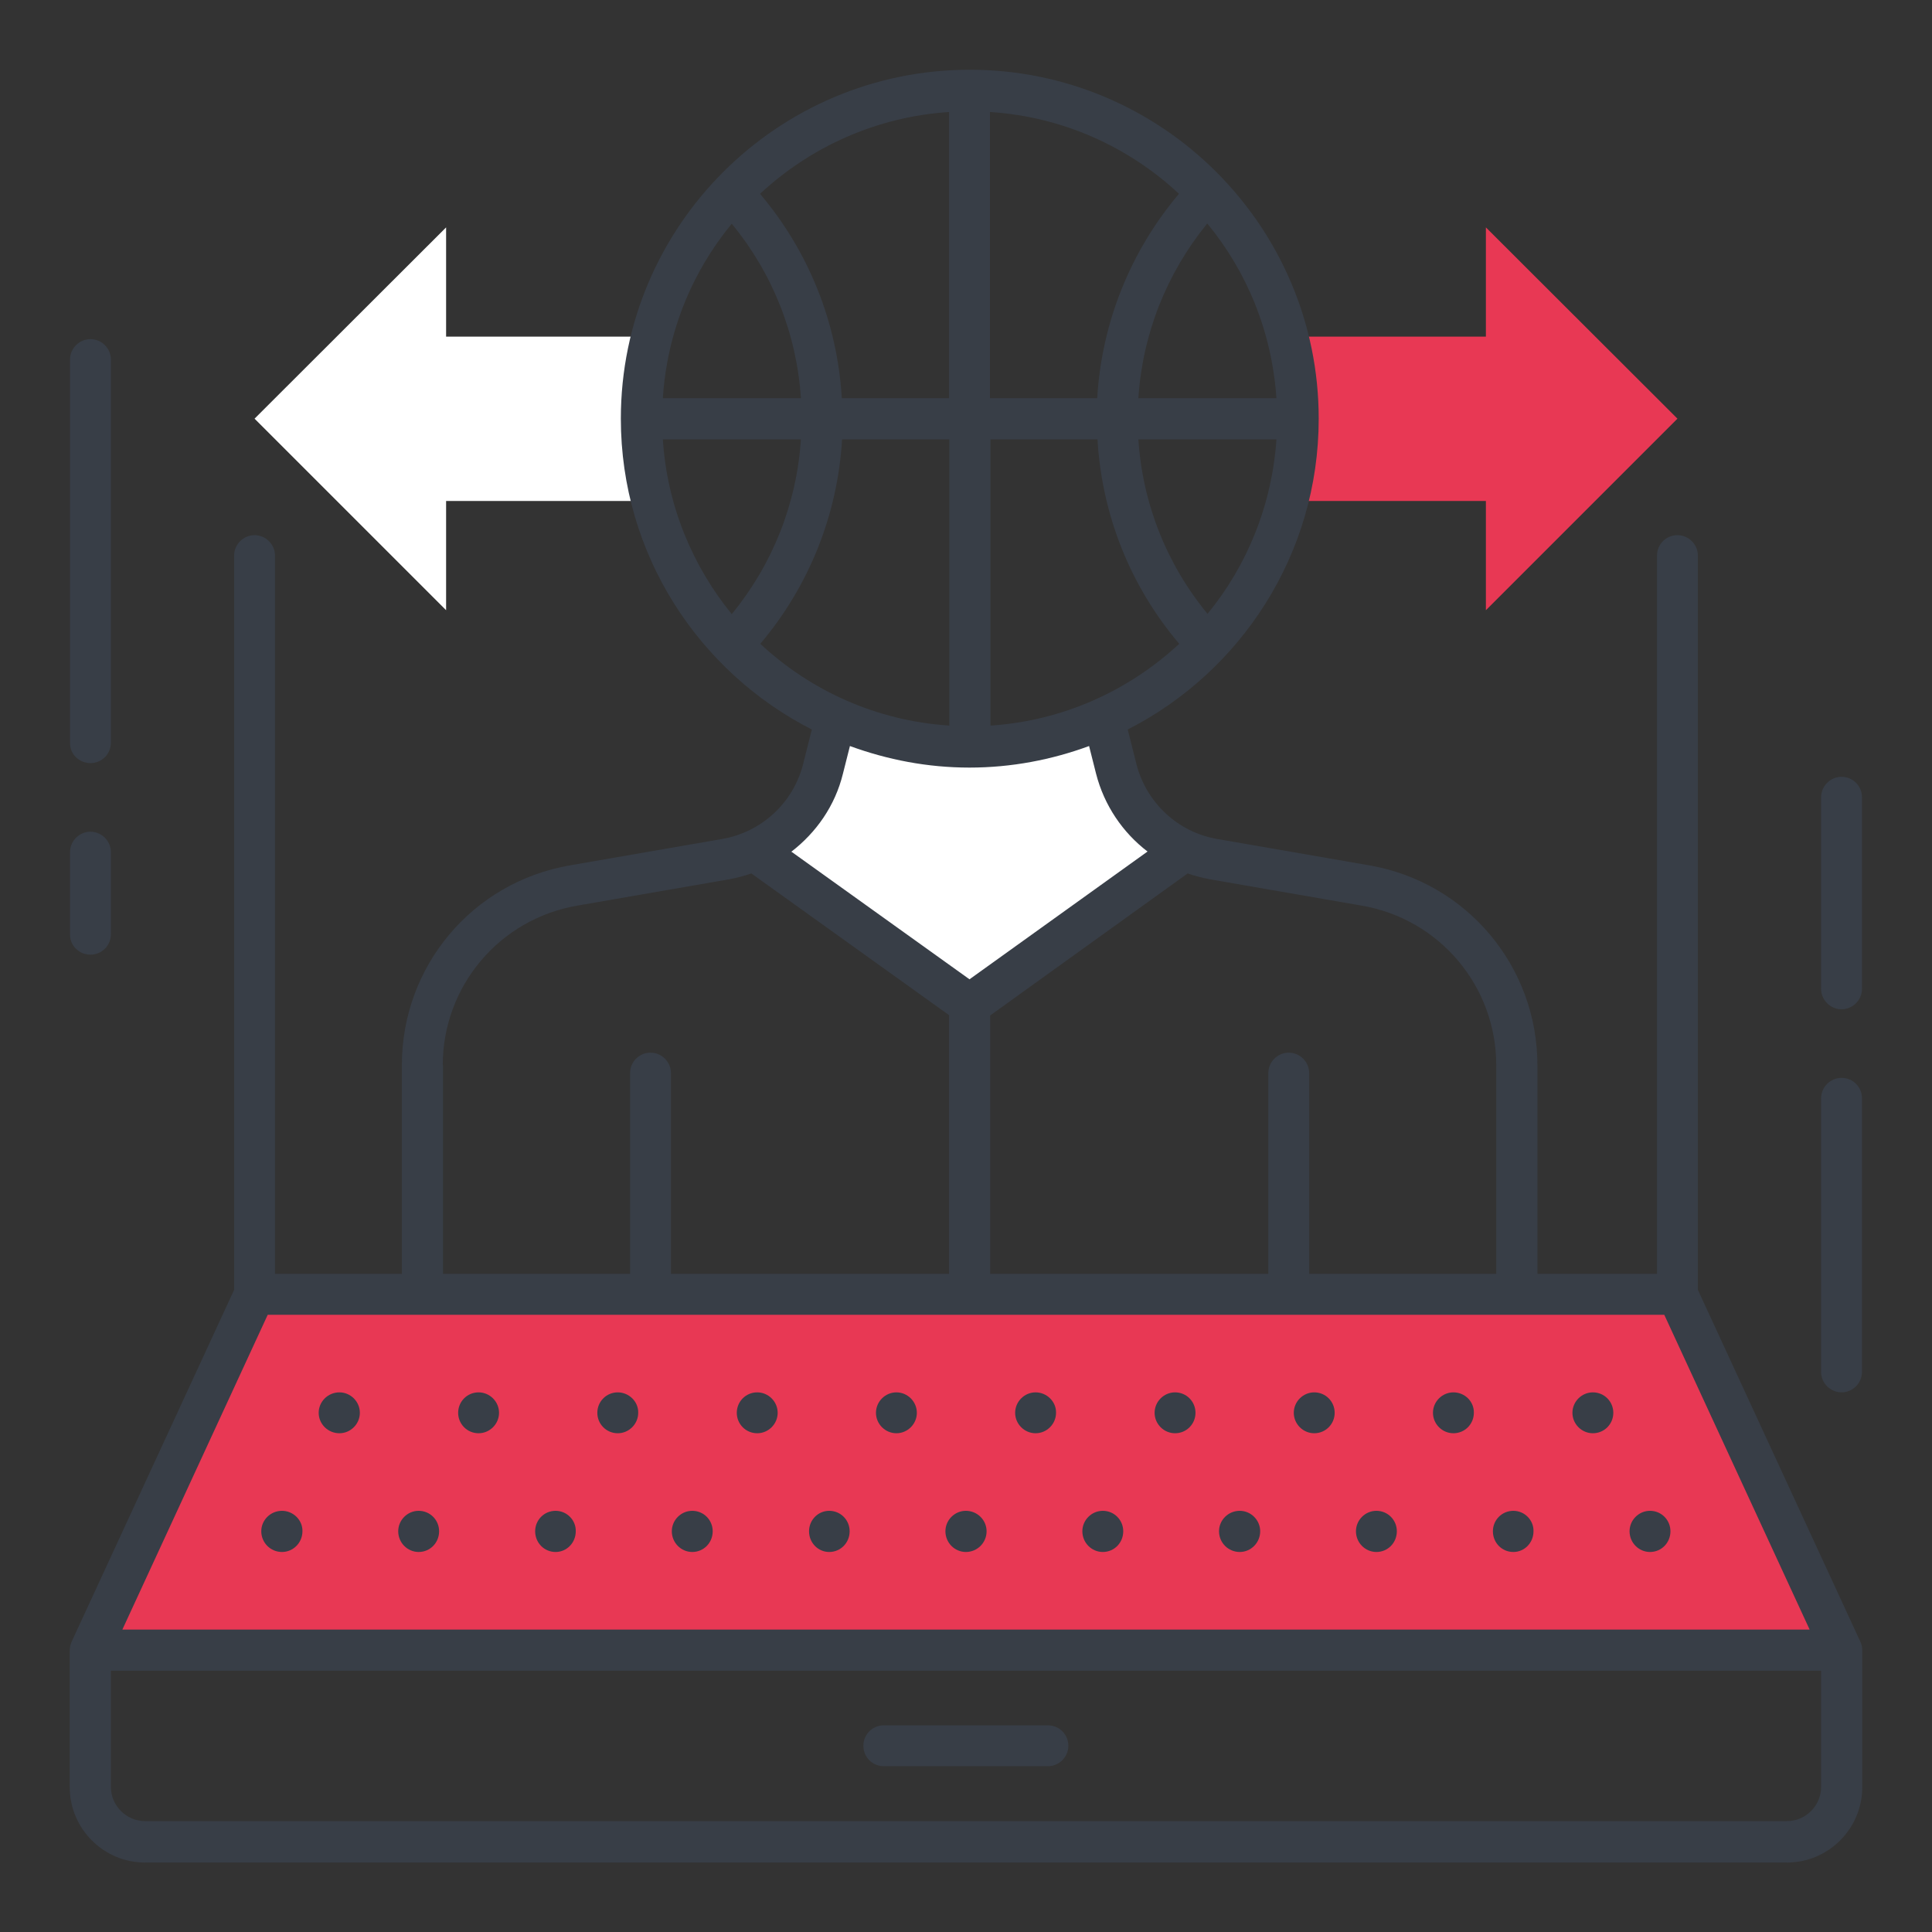 <?xml version="1.0" encoding="utf-8"?>
<!-- Generator: Adobe Illustrator 27.1.0, SVG Export Plug-In . SVG Version: 6.00 Build 0)  -->
<svg version="1.1" id="Layer_1" xmlns="http://www.w3.org/2000/svg" xmlns:xlink="http://www.w3.org/1999/xlink" x="0px" y="0px"
	 viewBox="0 0 68.99 68.99" style="enable-background:new 0 0 68.99 68.99;" xml:space="preserve">
<rect x="0" y="0" width="68.99" height="68.99" fill="#333333" stroke="none"/>
<style type="text/css">
	.st0{fill:#E83854;}
	.st1{fill:#383E47;}
	.st2{fill:#FFFFFF;}
</style>
<g>
	<path class="st2" d="M39.86,27.46l-0.55-1.67l-4.69,1.12l-4.68-1.12l-0.55,1.67c-0.33,1.31-1.25,2.38-2.45,2.91l7.69,5.51
		l7.68-5.51C41.1,29.83,40.19,28.77,39.86,27.46z"/>
	<polygon class="st2" points="15.93,8.12 9.09,14.95 15.93,21.79 15.93,17.89 23.23,17.89 23.23,12.02 15.93,12.02 	"/>
	<polygon class="st0" points="59.9,46.22 9.09,46.22 3.23,58.92 65.76,58.92 	"/>
	<polygon class="st0" points="53.06,21.79 59.9,14.95 53.06,8.12 53.06,12.02 46.02,12.02 46.02,17.89 53.06,17.89 	"/>
	<path class="st1" d="M14.95,53.95c-0.4,0-0.73,0.33-0.73,0.73c0,0.41,0.33,0.74,0.73,0.74c0.41,0,0.73-0.33,0.73-0.74
		C15.68,54.28,15.36,53.95,14.95,53.95z"/>
	<path class="st1" d="M19.84,53.95c-0.41,0-0.73,0.33-0.73,0.73c0,0.41,0.32,0.74,0.73,0.74c0.4,0,0.72-0.33,0.72-0.74
		C20.57,54.28,20.24,53.95,19.84,53.95z"/>
	<path class="st1" d="M10.07,53.95c-0.41,0-0.74,0.33-0.74,0.73c0,0.41,0.33,0.74,0.74,0.74c0.4,0,0.73-0.33,0.73-0.74
		C10.81,54.28,10.47,53.95,10.07,53.95z"/>
	<path class="st1" d="M58.92,53.95c-0.4,0-0.73,0.33-0.73,0.73c0,0.41,0.33,0.74,0.73,0.74c0.41,0,0.73-0.33,0.73-0.74
		C59.65,54.28,59.33,53.95,58.92,53.95z"/>
	<path class="st1" d="M24.72,53.95c-0.4,0-0.73,0.33-0.73,0.73c0,0.41,0.33,0.74,0.73,0.74c0.41,0,0.73-0.33,0.73-0.74
		C25.45,54.28,25.13,53.95,24.72,53.95z"/>
	<path class="st1" d="M54.04,53.95c-0.41,0-0.73,0.33-0.73,0.73c0,0.41,0.32,0.74,0.73,0.74c0.4,0,0.72-0.33,0.72-0.74
		C54.77,54.28,54.44,53.95,54.04,53.95z"/>
	<path class="st1" d="M44.27,53.95c-0.41,0-0.74,0.33-0.74,0.73c0,0.41,0.33,0.74,0.74,0.74c0.4,0,0.73-0.33,0.73-0.74
		C45,54.28,44.67,53.95,44.27,53.95z"/>
	<path class="st1" d="M39.38,53.95c-0.4,0-0.73,0.33-0.73,0.73c0,0.41,0.33,0.74,0.73,0.74c0.41,0,0.73-0.33,0.73-0.74
		C40.11,54.28,39.79,53.95,39.38,53.95z"/>
	<path class="st1" d="M29.61,53.95c-0.4,0-0.72,0.33-0.72,0.73c0,0.41,0.32,0.74,0.72,0.74c0.41,0,0.73-0.33,0.73-0.74
		C30.34,54.28,30.02,53.95,29.61,53.95z"/>
	<path class="st1" d="M34.49,53.95c-0.4,0-0.73,0.33-0.73,0.73c0,0.41,0.33,0.74,0.73,0.74c0.41,0,0.74-0.33,0.74-0.74
		C35.23,54.28,34.9,53.95,34.49,53.95z"/>
	<path class="st1" d="M49.15,53.95c-0.4,0-0.73,0.33-0.73,0.73c0,0.41,0.33,0.74,0.73,0.74c0.41,0,0.73-0.33,0.73-0.74
		C49.88,54.28,49.56,53.95,49.15,53.95z"/>
	<path class="st1" d="M36.98,49.72c-0.4,0-0.73,0.33-0.73,0.73c0,0.4,0.33,0.73,0.73,0.73c0.4,0,0.73-0.33,0.73-0.73
		C37.72,50.05,37.38,49.72,36.98,49.72z"/>
	<path class="st1" d="M56.88,49.72c-0.4,0-0.73,0.33-0.73,0.73c0,0.4,0.33,0.73,0.73,0.73c0.41,0,0.73-0.33,0.73-0.73
		C57.61,50.05,57.29,49.72,56.88,49.72z"/>
	<path class="st1" d="M46.93,49.72c-0.4,0-0.73,0.33-0.73,0.73c0,0.4,0.33,0.73,0.73,0.73c0.41,0,0.73-0.33,0.73-0.73
		C47.66,50.05,47.34,49.72,46.93,49.72z"/>
	<path class="st1" d="M41.96,49.72c-0.4,0-0.73,0.33-0.73,0.73c0,0.4,0.33,0.73,0.73,0.73c0.41,0,0.73-0.33,0.73-0.73
		C42.69,50.05,42.37,49.72,41.96,49.72z"/>
	<path class="st1" d="M51.9,49.72c-0.4,0-0.73,0.33-0.73,0.73c0,0.4,0.33,0.73,0.73,0.73c0.41,0,0.73-0.33,0.73-0.73
		C52.64,50.05,52.31,49.72,51.9,49.72z"/>
	<path class="st1" d="M22.06,49.72c-0.41,0-0.73,0.33-0.73,0.73c0,0.4,0.32,0.73,0.73,0.73c0.4,0,0.73-0.33,0.73-0.73
		C22.8,50.05,22.46,49.72,22.06,49.72z"/>
	<path class="st1" d="M17.09,49.72c-0.41,0-0.73,0.33-0.73,0.73c0,0.4,0.32,0.73,0.73,0.73c0.4,0,0.73-0.33,0.73-0.73
		C17.82,50.05,17.49,49.72,17.09,49.72z"/>
	<path class="st1" d="M12.12,49.72c-0.41,0-0.74,0.33-0.74,0.73c0,0.4,0.33,0.73,0.74,0.73c0.4,0,0.73-0.33,0.73-0.73
		C12.85,50.05,12.52,49.72,12.12,49.72z"/>
	<path class="st1" d="M32.01,49.72c-0.4,0-0.73,0.33-0.73,0.73c0,0.4,0.33,0.73,0.73,0.73c0.4,0,0.73-0.33,0.73-0.73
		C32.74,50.05,32.41,49.72,32.01,49.72z"/>
	<path class="st1" d="M27.04,49.72c-0.41,0-0.73,0.33-0.73,0.73c0,0.4,0.32,0.73,0.73,0.73c0.4,0,0.73-0.33,0.73-0.73
		C27.77,50.05,27.44,49.72,27.04,49.72z"/>
	<path class="st1" d="M3.23,27.25c0.41,0,0.73-0.33,0.73-0.73V12.84c0-0.4-0.33-0.73-0.73-0.73c-0.4,0-0.73,0.33-0.73,0.73v13.68
		C2.49,26.92,2.82,27.25,3.23,27.25z"/>
	<path class="st1" d="M3.23,34.09c0.41,0,0.73-0.33,0.73-0.73v-2.93c0-0.4-0.33-0.73-0.73-0.73c-0.4,0-0.73,0.33-0.73,0.73v2.93
		C2.49,33.76,2.82,34.09,3.23,34.09z"/>
	<path class="st1" d="M65.76,27.74c-0.4,0-0.73,0.33-0.73,0.73v6.84c0,0.4,0.33,0.73,0.73,0.73c0.4,0,0.73-0.33,0.73-0.73v-6.84
		C66.49,28.07,66.17,27.74,65.76,27.74z"/>
	<path class="st1" d="M65.76,38.49c-0.4,0-0.73,0.33-0.73,0.73v9.77c0,0.4,0.33,0.73,0.73,0.73c0.4,0,0.73-0.33,0.73-0.73v-9.77
		C66.49,38.82,66.17,38.49,65.76,38.49z"/>
	<path class="st1" d="M31.56,63.07h5.86c0.4,0,0.73-0.33,0.73-0.73c0-0.41-0.33-0.73-0.73-0.73h-5.86c-0.41,0-0.73,0.33-0.73,0.73
		C30.83,62.75,31.16,63.07,31.56,63.07z"/>
	<path class="st1" d="M60.63,46.06V19.84c0-0.4-0.33-0.73-0.73-0.73c-0.41,0-0.73,0.33-0.73,0.73v25.65H54.9v-7.45
		c0-3.54-2.53-6.54-6.01-7.14l-5.42-0.94c-1.41-0.24-2.54-1.3-2.89-2.68l-0.31-1.23c4.04-2.06,6.82-6.26,6.82-11.1
		c0-6.87-5.59-12.46-12.46-12.46c-6.87,0-12.46,5.59-12.46,12.46c0,4.84,2.78,9.04,6.82,11.1l-0.31,1.23
		c-0.35,1.39-1.49,2.44-2.9,2.68l-5.42,0.94c-3.49,0.6-6.01,3.6-6.01,7.14v7.45H9.82V19.84c0-0.4-0.33-0.73-0.73-0.73
		c-0.4,0-0.73,0.33-0.73,0.73v26.22L2.56,58.62c-0.04,0.1-0.07,0.2-0.07,0.31v4.89c0,1.48,1.21,2.69,2.69,2.69h58.63
		c1.48,0,2.69-1.21,2.69-2.69v-4.89c0-0.11-0.02-0.21-0.07-0.31L60.63,46.06z M42.41,31.19c0.26,0.09,0.53,0.16,0.8,0.21l5.42,0.94
		c2.78,0.48,4.8,2.88,4.8,5.7v7.45h-6.68v-7.17c0-0.4-0.33-0.73-0.73-0.73s-0.73,0.33-0.73,0.73v7.17h-9.93v-9.23L42.41,31.19z
		 M43.12,21.92c-1.46-1.77-2.32-3.94-2.47-6.23h4.93C45.42,18.04,44.53,20.2,43.12,21.92z M45.58,14.22h-4.93
		c0.15-2.3,1.01-4.46,2.46-6.24C44.53,9.7,45.42,11.86,45.58,14.22z M35.36,4c2.6,0.17,4.95,1.25,6.74,2.92
		c-1.74,2.06-2.76,4.61-2.92,7.3h-3.83V4z M35.36,15.69h3.83c0.16,2.7,1.17,5.24,2.92,7.3c-1.8,1.67-4.15,2.75-6.74,2.92V15.69z
		 M33.89,4v10.22h-3.83c-0.16-2.7-1.18-5.24-2.92-7.3C28.94,5.25,31.29,4.17,33.89,4z M26.13,7.99c1.46,1.77,2.32,3.94,2.47,6.23
		h-4.93C23.82,11.87,24.71,9.71,26.13,7.99z M23.67,15.69h4.93c-0.15,2.29-1.01,4.46-2.47,6.24C24.72,20.2,23.82,18.04,23.67,15.69z
		 M27.15,22.99c1.74-2.06,2.76-4.61,2.92-7.3h3.83v10.22C31.29,25.74,28.94,24.66,27.15,22.99z M30.1,27.63l0.25-0.99
		c1.34,0.49,2.77,0.77,4.27,0.77c1.5,0,2.94-0.28,4.27-0.77l0.25,0.99c0.29,1.13,0.95,2.1,1.84,2.78c-0.01,0-0.01,0-0.02,0.01
		l-6.34,4.55l-6.35-4.55c-0.01,0-0.01,0-0.02,0C29.15,29.73,29.82,28.77,30.1,27.63z M15.81,38.04c0-2.82,2.02-5.22,4.8-5.7
		l5.42-0.94c0.28-0.05,0.54-0.12,0.8-0.21l7.06,5.06v9.24h-9.93v-7.17c0-0.4-0.33-0.73-0.73-0.73c-0.41,0-0.73,0.33-0.73,0.73v7.17
		h-6.68V38.04z M9.56,46.95h49.87l5.19,11.24H4.37L9.56,46.95z M65.03,63.81c0,0.67-0.55,1.22-1.22,1.22H5.18
		c-0.67,0-1.22-0.55-1.22-1.22v-4.15h61.07V63.81z"/>
</g>
</svg>
